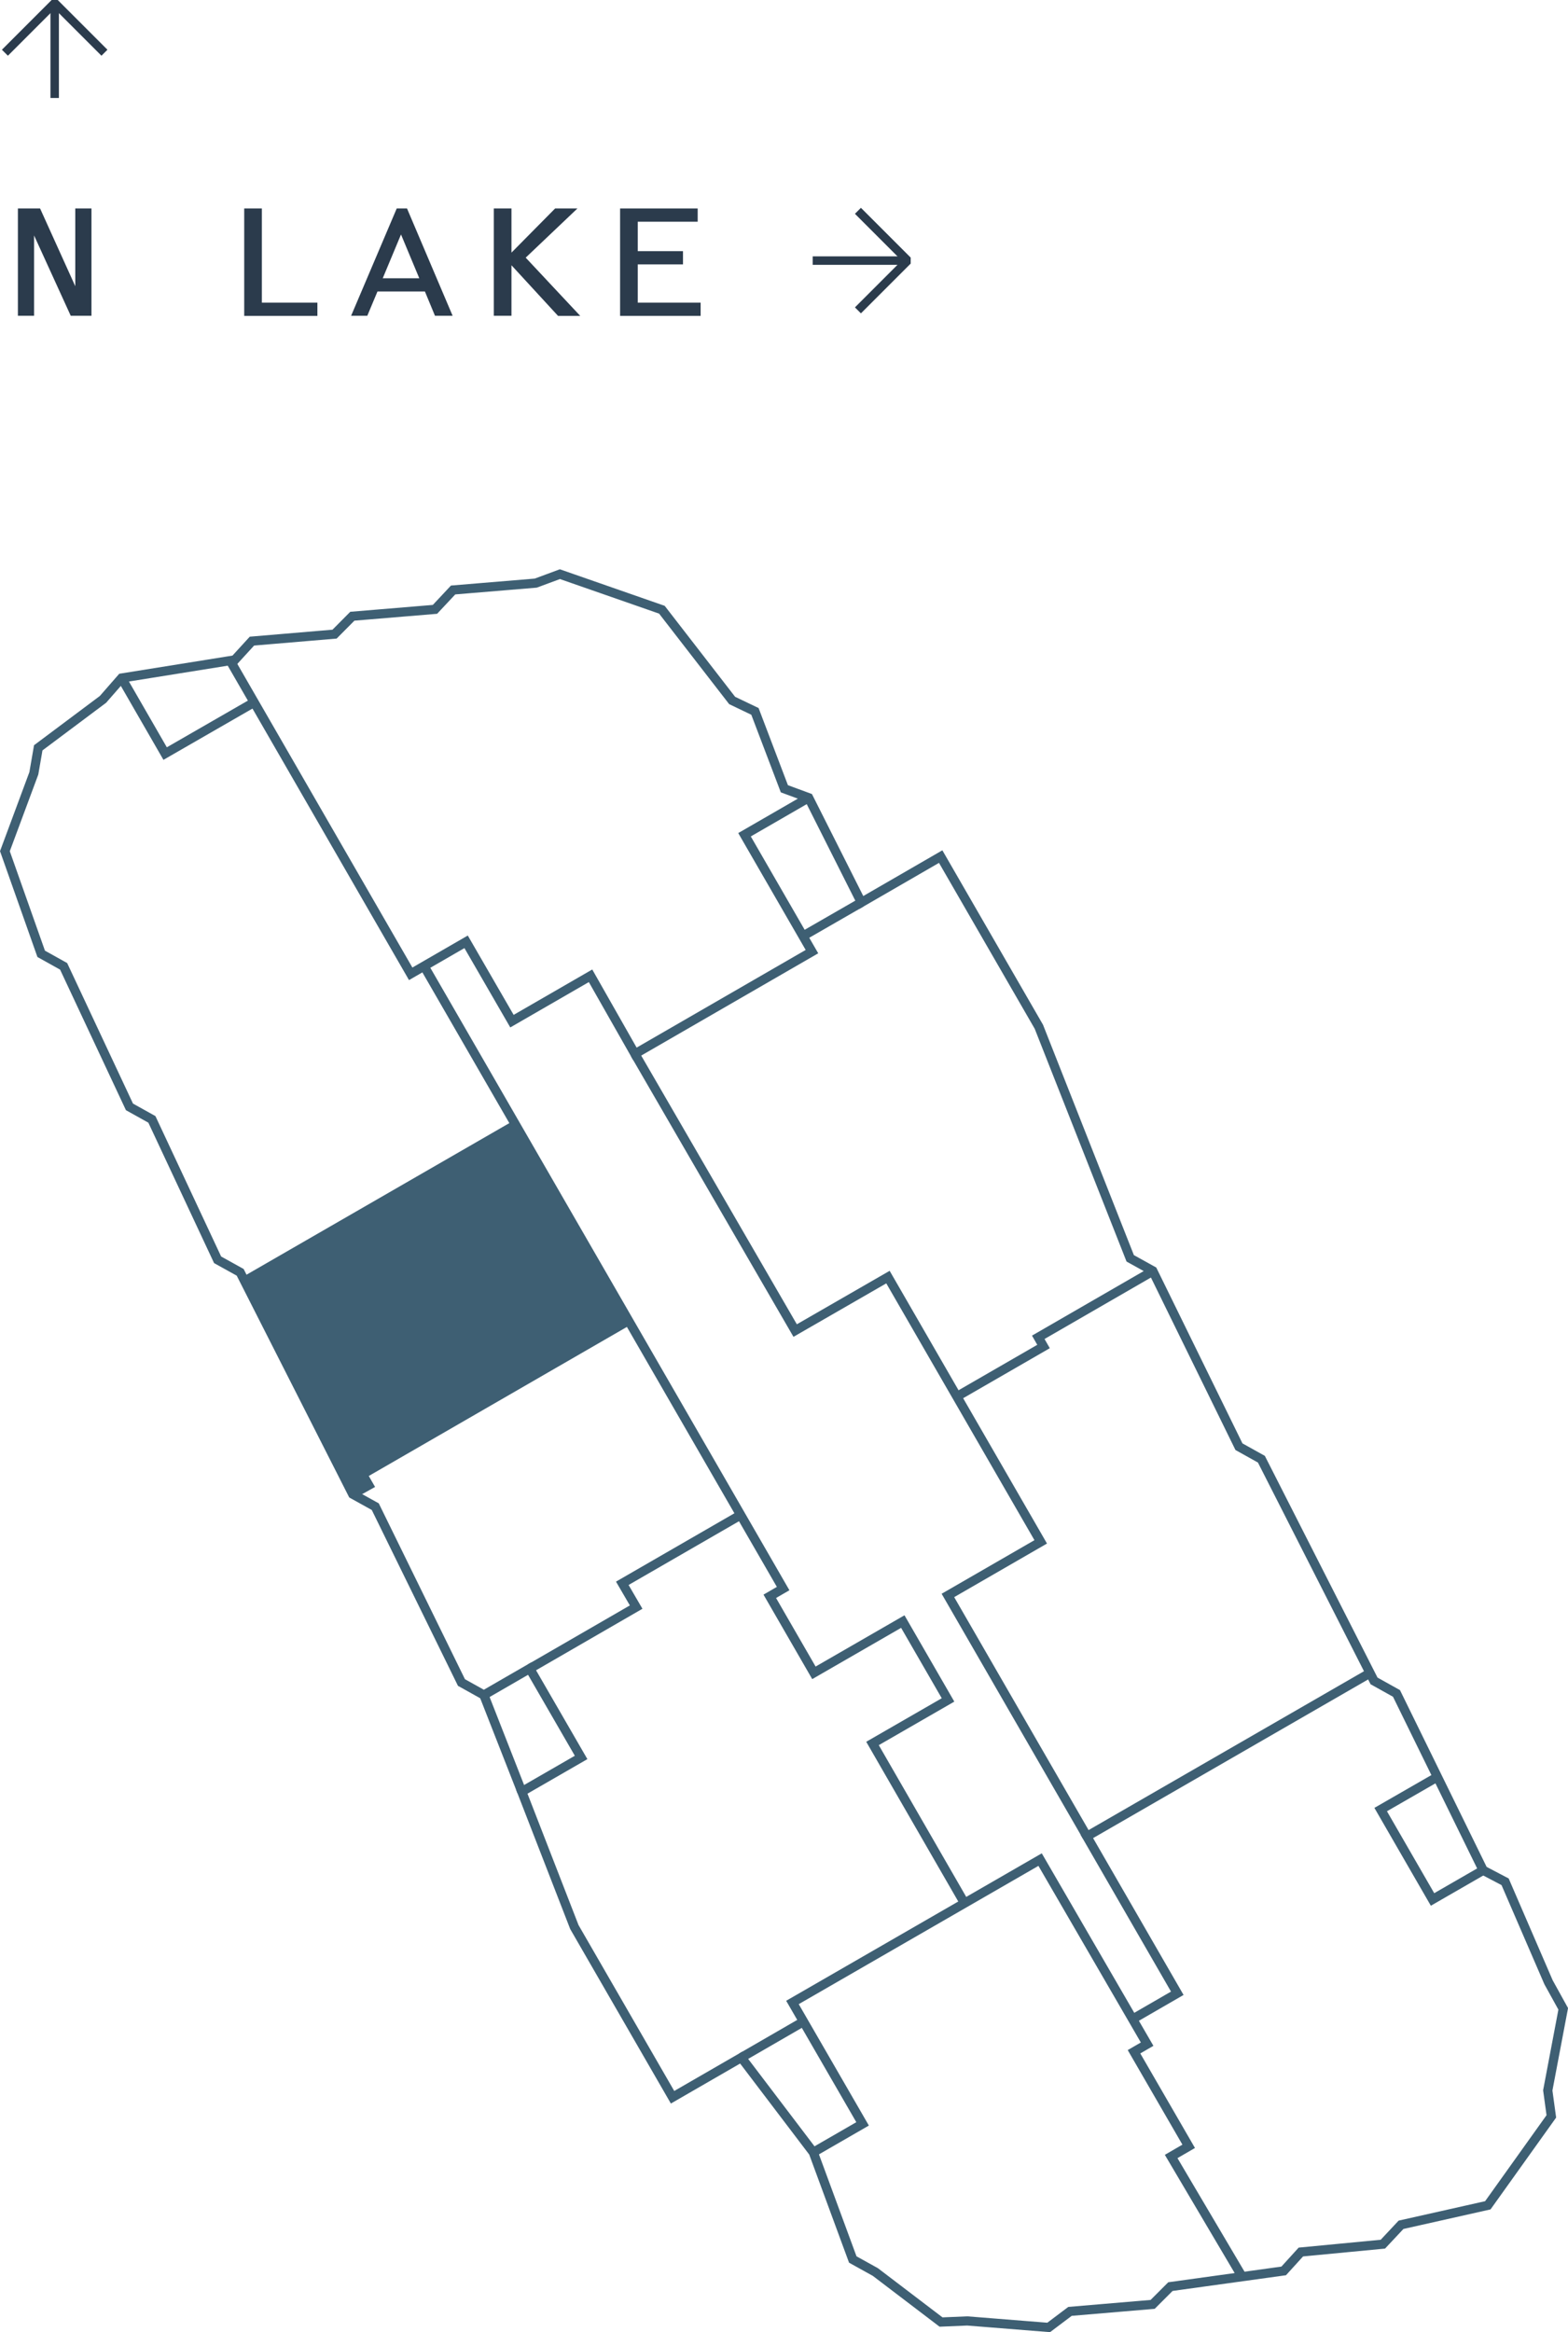 <?xml version="1.0" encoding="UTF-8"?>
<svg xmlns="http://www.w3.org/2000/svg" id="a" viewBox="0 0 127.9 190.18">
  <defs>
    <style>.b{stroke:#2b3b4c;stroke-linejoin:bevel;stroke-width:.69px;}.b,.c{fill:none;}.d{fill:#3e5f73;}.e{fill:#2b3b4c;}.c{stroke:#3e5f73;stroke-miterlimit:10;stroke-width:.75px;}</style>
  </defs>
  <g>
    <path class="e" d="M2.78,19.2v6.55H1.46v-8.75h1.81l2.87,6.34v-6.34h1.32v8.75h-1.69l-2.99-6.55Z"></path>
    <polyline class="b" points="8.52 4.3 4.46 .24 .4 4.3"></polyline>
    <line class="b" x1="4.46" y1="7.99" x2="4.46" y2=".35"></line>
    <g>
      <path class="e" d="M19.92,17h1.44v7.68h4.53v1.08h-5.97v-8.75Z"></path>
      <path class="e" d="M34.66,23.77h-3.87l-.83,1.98h-1.32l3.72-8.75h.84l3.72,8.75h-1.44l-.82-1.98Zm-.46-1.08l-1.49-3.57-1.49,3.57h2.97Z"></path>
      <path class="e" d="M41.72,25.75h-1.44v-8.75h1.44v3.6l3.56-3.6h1.82l-4.22,4.01,4.45,4.75h-1.81l-3.8-4.13v4.13Z"></path>
      <path class="e" d="M50.58,17h6.33v1.08h-4.89v2.4h3.69v1.08h-3.69v3.12h5.13v1.08h-6.57v-8.75Z"></path>
    </g>
    <polyline class="b" points="69.98 25.31 74.04 21.25 69.98 17.19"></polyline>
    <line class="b" x1="66.29" y1="21.25" x2="73.93" y2="21.25"></line>
  </g>
  <g>
    <polygon class="d" points="19.95 104.47 42.06 91.72 51.24 107.71 29.56 120.22 30.07 121.11 28.77 121.84 19.95 104.47"></polygon>
    <polygon class="c" points="121.36 179.83 126.54 172.58 126.25 170.46 127.51 163.81 126.31 161.64 122.77 153.45 120.98 152.51 113.91 138.09 112.08 137.07 102.89 118.99 101.06 117.97 94.03 103.63 92.19 102.61 84.74 83.73 76.73 69.85 70.26 73.59 65.96 65.05 63.98 64.32 61.58 58.01 59.72 57.12 53.99 49.72 45.67 46.82 43.7 47.55 36.96 48.11 35.48 49.69 28.74 50.25 27.29 51.71 20.55 52.28 19.15 53.81 9.92 55.29 8.4 57.03 3.12 60.98 2.76 63.06 .4 69.41 3.36 77.78 5.19 78.8 10.56 90.26 12.39 91.28 17.75 102.73 19.59 103.75 28.77 121.84 30.61 122.86 37.64 137.2 39.47 138.22 43.21 136.06 47.4 143.31 42.56 146.1 46.85 157.14 54.86 171.02 60.47 167.78 66.34 175.51 69.56 184.25 71.4 185.27 76.76 189.35 78.9 189.26 85.54 189.79 87.28 188.48 94.02 187.91 95.47 186.46 104.71 185.18 106.11 183.64 112.8 183 114.28 181.42 121.36 179.83"></polygon>
    <polyline class="c" points="43.22 136.06 51.89 131.05 50.76 129.11 60.41 123.54"></polyline>
    <polyline class="c" points="78.68 155.2 71.17 142.17 77.33 138.62 73.64 132.23 66.39 136.41 62.79 130.17 63.88 129.54 34.59 78.78"></polyline>
    <polyline class="c" points="111.66 136.48 88.65 149.75 96.03 162.54 92.5 164.58"></polyline>
    <polyline class="c" points="78.05 113.88 85.12 109.8 84.69 109.05 94.04 103.65"></polyline>
    <line class="c" x1="70.26" y1="73.59" x2="65.5" y2="76.33"></line>
    <line class="c" x1="19.95" y1="104.47" x2="42.06" y2="91.72"></line>
    <polyline class="c" points="18.84 53.99 33.5 79.41 38.02 76.8 41.76 83.27 48.17 79.57 51.79 85.94 66.23 77.6 60.73 68.07 65.96 65.05"></polyline>
    <polyline class="c" points="9.92 55.29 13.47 61.45 20.73 57.27"></polyline>
    <line class="c" x1="60.47" y1="167.78" x2="65.54" y2="164.85"></line>
    <polyline class="c" points="51.79 85.94 64.86 108.5 72.43 104.14 84.89 125.73 77.32 130.1 88.66 149.75"></polyline>
    <polyline class="c" points="120.98 152.51 116.85 154.89 112.62 147.56 117.33 144.85"></polyline>
    <polyline class="c" points="101.32 185.65 95.53 175.85 96.96 175.02 92.5 167.31 93.57 166.69 84.84 151.64 64.64 163.29 84.84 151.64 64.64 163.29 70.36 173.19 66.34 175.51"></polyline>
    <polyline class="c" points="28.77 121.84 30.08 121.11 29.57 120.22 51.24 107.71"></polyline>
    <line class="c" x1="39.47" y1="138.22" x2="42.56" y2="146.1"></line>
  </g>
</svg>
